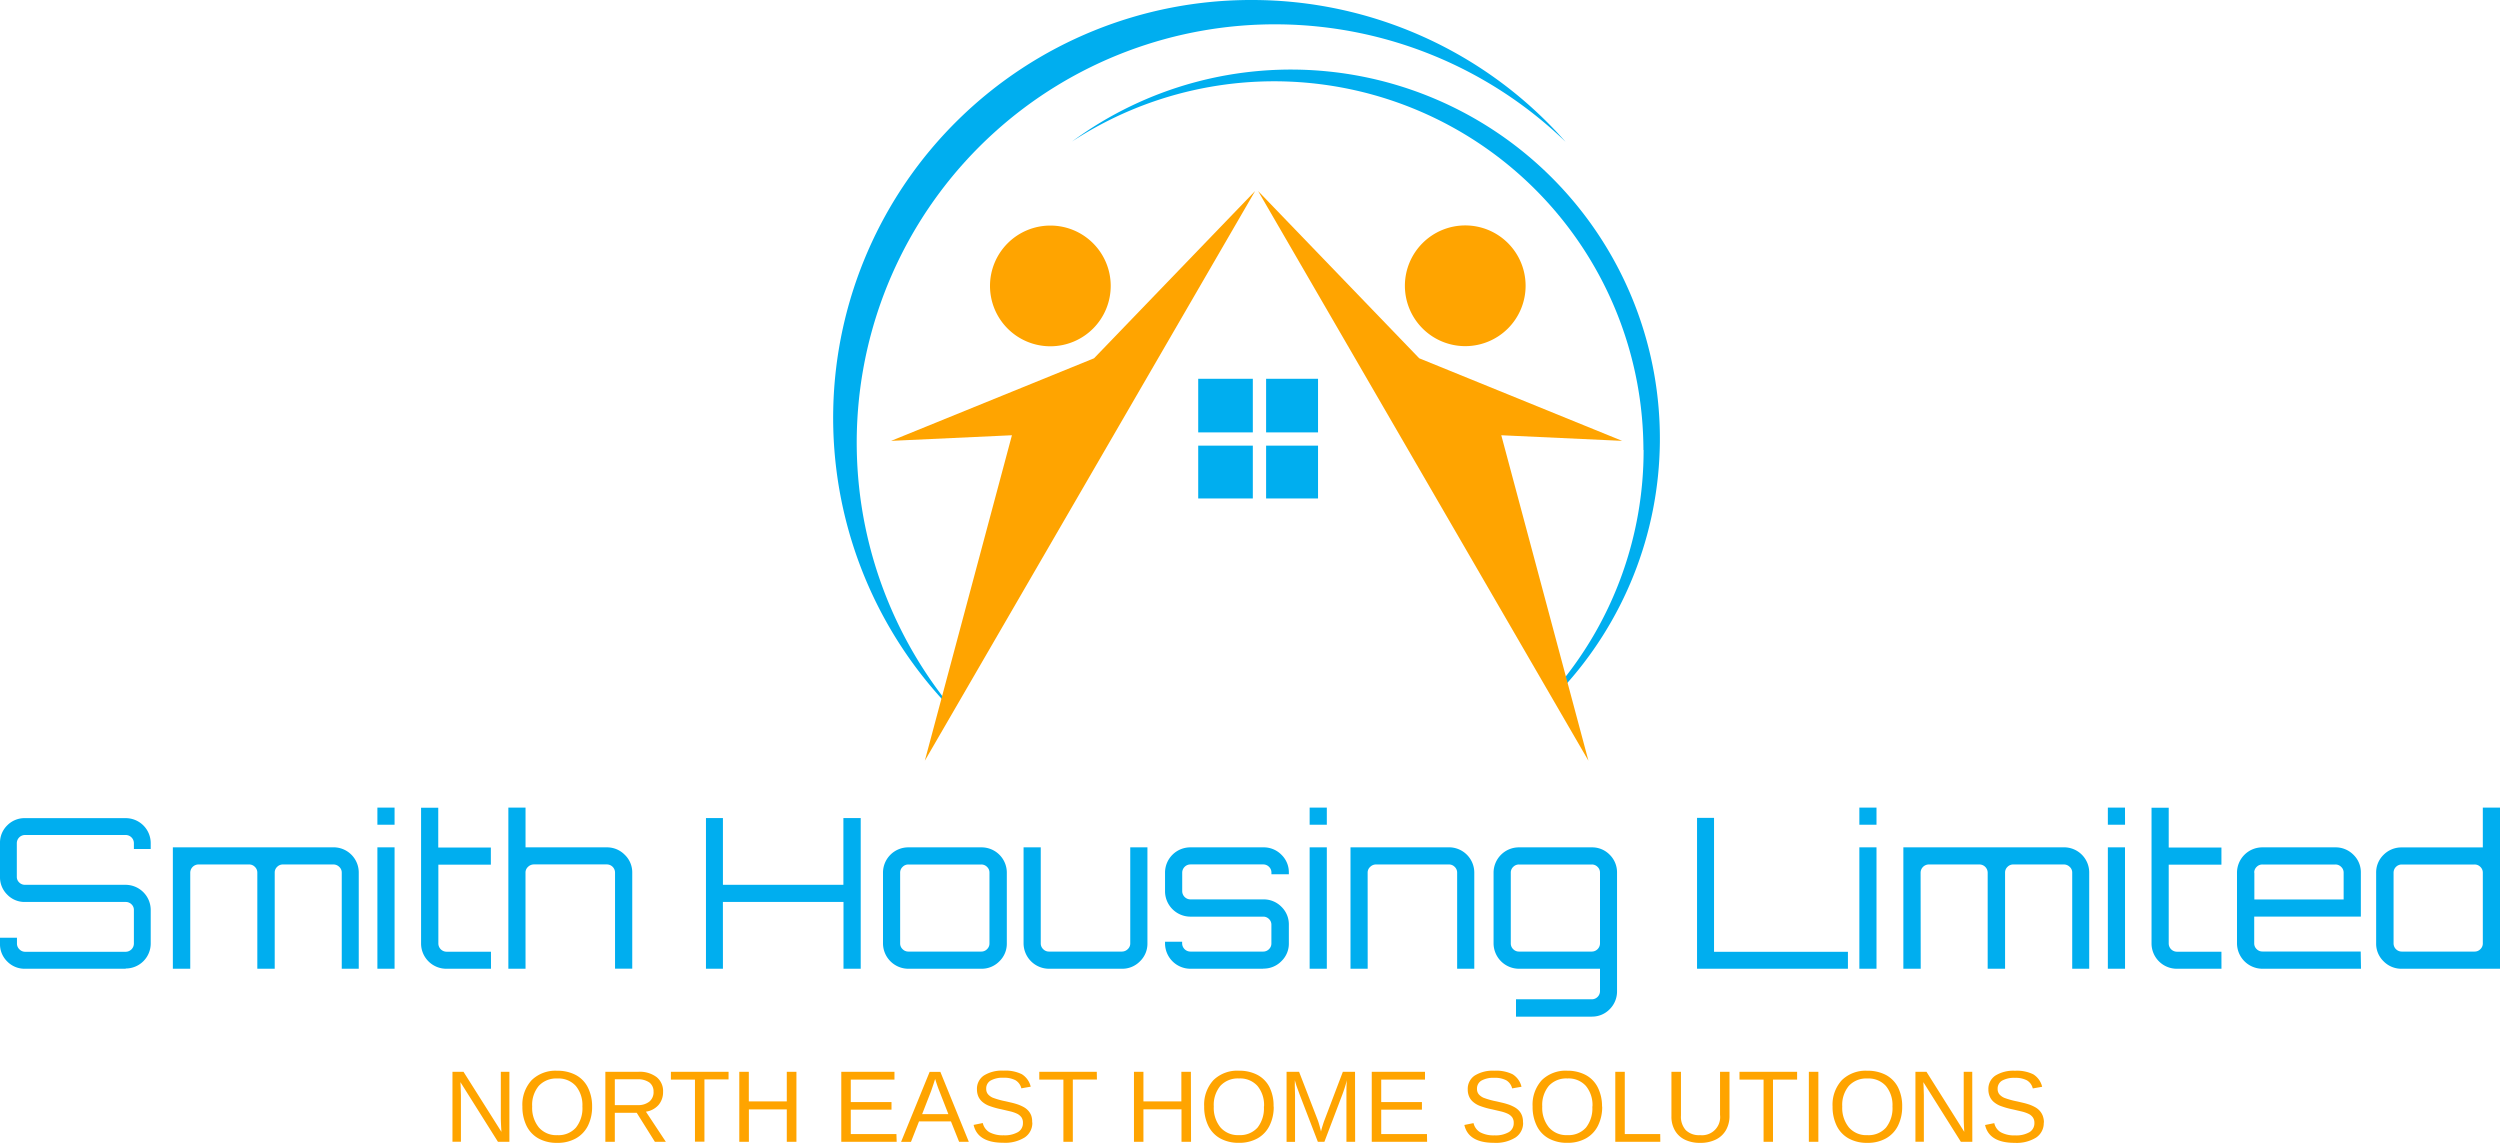 <svg xmlns="http://www.w3.org/2000/svg" width="700" height="320" viewBox="0 0 700 320"><path d="M350.45,0a117,117,0,0,0-85.4,197.15,2,2,0,0,1,.21-.44,117.1,117.1,0,0,1,173.1-157A116.93,116.93,0,0,0,350.45,0Z" fill="#00aeef"/><path d="M460.21,126a102.75,102.75,0,0,1-23.67,65.74c.22.45.42.9.62,1.35a103.31,103.31,0,0,0-137-153.46,103.4,103.4,0,0,1,160,86.37Z" fill="#00aeef"/><path d="M311,80A16.9,16.9,0,1,1,294.1,63.16,16.89,16.89,0,0,1,311,80Z" fill="#ffa400"/><path d="M427.17,80a16.9,16.9,0,1,1-16.9-16.88A16.89,16.89,0,0,1,427.17,80Z" fill="#ffa400"/><polygon points="351.43 53.49 258.95 213 283.34 121.87 249.51 123.44 306.33 100.32 351.43 53.49" fill="#ffa400"/><polygon points="352.27 53.49 444.76 213 420.36 121.87 454.2 123.44 397.38 100.32 352.27 53.49" fill="#ffa400"/><rect x="335.5" y="106.06" width="15.29" height="15.01" fill="#00aeef"/><rect x="335.5" y="124.78" width="15.29" height="14.79" fill="#00aeef"/><rect x="354.51" y="106.06" width="14.54" height="15.01" fill="#00aeef"/><rect x="354.51" y="124.78" width="14.54" height="14.79" fill="#00aeef"/><path d="M142.63,319.71h-3.2L128.92,303l.07,1.35.07,2.33v13h-2.37V300.1h3.09l10.62,16.82c-.11-1.82-.17-3.14-.17-3.95h0V300.1h2.4Zm23.16-9.88h0a11.78,11.78,0,0,1-1.17,5.38,8.31,8.31,0,0,1-3.39,3.55A10.38,10.38,0,0,1,156,320h0a10.5,10.5,0,0,1-5.22-1.23,8.14,8.14,0,0,1-3.35-3.54,12,12,0,0,1-1.16-5.4h0a10.14,10.14,0,0,1,2.58-7.37,9.54,9.54,0,0,1,7.18-2.65h0a10.81,10.81,0,0,1,5.19,1.19,8,8,0,0,1,3.37,3.46A11.68,11.68,0,0,1,165.79,309.83Zm-2.72,0h0a8.41,8.41,0,0,0-1.83-5.75,6.49,6.49,0,0,0-5.17-2.1h0a6.63,6.63,0,0,0-5.22,2.07,8.34,8.34,0,0,0-1.84,5.78h0a8.65,8.65,0,0,0,1.86,5.84,6.43,6.43,0,0,0,5.17,2.17h0a6.5,6.5,0,0,0,5.21-2.1A8.67,8.67,0,0,0,163.07,309.83Zm23.37,9.88h-3.07l-5.09-8.13h-6.13v8.13H169.5V300.1h9.24a7.82,7.82,0,0,1,5.11,1.49,5,5,0,0,1,1.81,4.13h0a5.5,5.5,0,0,1-1.27,3.67,5.81,5.81,0,0,1-3.53,1.88h0Zm-3.45-14h0a3.1,3.1,0,0,0-1.17-2.62,5.46,5.46,0,0,0-3.35-.89h-6.32v7.23h6.43a4.92,4.92,0,0,0,3.26-1A3.41,3.41,0,0,0,183,305.75Zm21-3.47h-6.75v17.43h-2.65V302.28h-6.74V300.1H204ZM223,319.71H220.3v-9.08H209.69v9.08H207V300.1h2.67v8.3H220.3v-8.3H223Zm28.07,0H235.56V300.1h14.89v2.18H238.22v6.29h11.4v2.14h-11.4v6.83H251Zm20.2,0h-2.72L266.27,314h-8.95l-2.25,5.73H252.3l8-19.61h3Zm-9.06-16.44-.37-1.16-.13.39c-.23.77-.58,1.76-1,3h0l-2.51,6.45h7.34L263,305.43q-.39-.94-.78-2.16Zm26.84,11h0a4.84,4.84,0,0,1-2.13,4.21,10.32,10.32,0,0,1-6,1.49h0q-7.17,0-8.31-5h0l2.57-.52a4,4,0,0,0,1.89,2.59,7.89,7.89,0,0,0,3.95.84h0a7.41,7.41,0,0,0,4-.89,2.86,2.86,0,0,0,1.4-2.59h0a2.61,2.61,0,0,0-.43-1.57,3.41,3.41,0,0,0-1.23-1,10.25,10.25,0,0,0-1.9-.65l-2.44-.57h0a22,22,0,0,1-3.53-1,6.5,6.5,0,0,1-1.9-1.15,4.23,4.23,0,0,1-1.07-1.48,5,5,0,0,1-.37-1.95h0a4.46,4.46,0,0,1,1.93-3.88,9.49,9.49,0,0,1,5.53-1.37h0a10.4,10.4,0,0,1,5.11,1,5.64,5.64,0,0,1,2.48,3.49h0l-2.62.46a3.61,3.61,0,0,0-1.64-2.26,6.72,6.72,0,0,0-3.36-.7h0a6.8,6.8,0,0,0-3.6.78,2.55,2.55,0,0,0-1.24,2.32h0a2.33,2.33,0,0,0,.48,1.5,3.81,3.81,0,0,0,1.39,1,22.34,22.34,0,0,0,3.61,1h0l1.8.42c.6.15,1.18.32,1.72.51a11.59,11.59,0,0,1,1.55.71,4.83,4.83,0,0,1,1.24,1,4.34,4.34,0,0,1,.83,1.38A5.22,5.22,0,0,1,289,314.3Zm18.09-12h-6.75v17.43h-2.64V302.28H291V300.1H307.1Zm26.35,17.43h-2.67v-9.08H320.16v9.08h-2.65V300.1h2.65v8.3h10.62v-8.3h2.67Zm23.15-9.88h0a11.65,11.65,0,0,1-1.18,5.38,8.2,8.2,0,0,1-3.37,3.55,10.42,10.42,0,0,1-5.2,1.24h0a10.55,10.55,0,0,1-5.22-1.23,8.14,8.14,0,0,1-3.35-3.54,12,12,0,0,1-1.15-5.4h0a10.14,10.14,0,0,1,2.58-7.37,9.5,9.5,0,0,1,7.17-2.65h0a10.85,10.85,0,0,1,5.2,1.19,8,8,0,0,1,3.36,3.46A11.56,11.56,0,0,1,356.6,309.83Zm-2.71,0h0a8.41,8.41,0,0,0-1.83-5.75,6.51,6.51,0,0,0-5.18-2.1h0a6.63,6.63,0,0,0-5.22,2.07,8.39,8.39,0,0,0-1.84,5.78h0a8.65,8.65,0,0,0,1.86,5.84,6.44,6.44,0,0,0,5.17,2.17h0a6.55,6.55,0,0,0,5.22-2.1A8.72,8.72,0,0,0,353.89,309.83Zm25.51,9.88H377V306.63c0-1.45,0-2.84.13-4.18h0a38.58,38.58,0,0,1-1.23,3.91h0l-5.07,13.35H369l-5.14-13.35L363,304l-.45-1.54,0,1.56.06,2.62v13.08h-2.37V300.1h3.5L369,313.71c.19.54.37,1.13.54,1.76s.28,1.07.34,1.36h0c.08-.38.23-.94.47-1.7s.4-1.23.48-1.42h0L376,300.1h3.41Zm20.15,0H384.09V300.1H399v2.18H386.74v6.29h11.4v2.14h-11.4v6.83h12.81Zm26.88-5.41h0a4.84,4.84,0,0,1-2.13,4.21,10.32,10.32,0,0,1-6,1.49h0q-7.19,0-8.32-5h0l2.57-.52a4,4,0,0,0,1.9,2.59,7.89,7.89,0,0,0,3.95.84h0a7.41,7.41,0,0,0,4-.89,2.86,2.86,0,0,0,1.4-2.59h0a2.61,2.61,0,0,0-.43-1.57,3.36,3.36,0,0,0-1.24-1,10.13,10.13,0,0,0-1.89-.65l-2.44-.57h0a21.72,21.72,0,0,1-3.53-1,6.37,6.37,0,0,1-1.9-1.15,4.1,4.1,0,0,1-1.07-1.48,4.81,4.81,0,0,1-.37-1.95h0a4.46,4.46,0,0,1,1.93-3.88,9.49,9.49,0,0,1,5.52-1.37h0a10.41,10.41,0,0,1,5.12,1,5.64,5.64,0,0,1,2.48,3.49h0l-2.62.46a3.61,3.61,0,0,0-1.64-2.26,6.72,6.72,0,0,0-3.36-.7h0a6.82,6.82,0,0,0-3.6.78,2.55,2.55,0,0,0-1.24,2.32h0a2.33,2.33,0,0,0,.48,1.5,3.89,3.89,0,0,0,1.39,1,22.34,22.34,0,0,0,3.61,1h0l1.8.42c.6.15,1.17.32,1.72.51a11.45,11.45,0,0,1,1.54.71,5.06,5.06,0,0,1,1.25,1,4.15,4.15,0,0,1,.82,1.38A5,5,0,0,1,426.43,314.3Zm22.14-4.47h0a11.65,11.65,0,0,1-1.18,5.38,8.23,8.23,0,0,1-3.38,3.55,10.38,10.38,0,0,1-5.19,1.24h0a10.56,10.56,0,0,1-5.23-1.23,8.06,8.06,0,0,1-3.34-3.54,11.83,11.83,0,0,1-1.16-5.4h0a10.17,10.17,0,0,1,2.57-7.37,9.54,9.54,0,0,1,7.18-2.65h0A10.82,10.82,0,0,1,444,301a8,8,0,0,1,3.37,3.46A11.68,11.68,0,0,1,448.57,309.83Zm-2.72,0h0a8.41,8.41,0,0,0-1.83-5.75,6.51,6.51,0,0,0-5.18-2.1h0a6.61,6.61,0,0,0-5.21,2.07,8.39,8.39,0,0,0-1.84,5.78h0a8.65,8.65,0,0,0,1.86,5.84,6.43,6.43,0,0,0,5.17,2.17h0a6.52,6.52,0,0,0,5.21-2.1A8.67,8.67,0,0,0,445.85,309.83Zm19,9.88H452.28V300.1h2.66v17.44h9.92ZM476,320h0a9.47,9.47,0,0,1-4.22-.88,6.42,6.42,0,0,1-2.78-2.55,7.66,7.66,0,0,1-1-4h0V300.1h2.67v12.27a5.6,5.6,0,0,0,1.36,4.08,5.28,5.28,0,0,0,4,1.39h0a5.07,5.07,0,0,0,5.58-5.65h0V300.1h2.65v12.24a8,8,0,0,1-1,4.11,6.59,6.59,0,0,1-2.86,2.64A9.67,9.67,0,0,1,476,320Zm27.19-17.72h-6.75v17.43H493.8V302.28h-6.74V300.1h16.13Zm5.95,17.43h-2.66V300.1h2.66Zm23.47-9.88h0a11.78,11.78,0,0,1-1.18,5.38,8.23,8.23,0,0,1-3.38,3.55,10.39,10.39,0,0,1-5.2,1.24h0a10.5,10.5,0,0,1-5.22-1.23,8.14,8.14,0,0,1-3.35-3.54,12,12,0,0,1-1.16-5.4h0a10.14,10.14,0,0,1,2.58-7.37,9.53,9.53,0,0,1,7.17-2.65h0a10.83,10.83,0,0,1,5.21,1.19,8.16,8.16,0,0,1,3.37,3.46A11.68,11.68,0,0,1,532.61,309.83Zm-2.72,0h0a8.41,8.41,0,0,0-1.83-5.75,6.53,6.53,0,0,0-5.19-2.1h0a6.6,6.6,0,0,0-5.2,2.07,8.34,8.34,0,0,0-1.84,5.78h0a8.65,8.65,0,0,0,1.86,5.84,6.42,6.42,0,0,0,5.16,2.17h0a6.52,6.52,0,0,0,5.22-2.1A8.72,8.72,0,0,0,529.89,309.83Zm22.36,9.88h-3.2L538.54,303l.07,1.35.07,2.33v13h-2.36V300.1h3.09L550,316.92c-.11-1.82-.16-3.14-.16-3.95h0V300.1h2.39Zm20-5.41h0a4.85,4.85,0,0,1-2.12,4.21,10.36,10.36,0,0,1-6,1.49h0q-7.17,0-8.31-5h0l2.58-.52a3.92,3.92,0,0,0,1.89,2.59,7.84,7.84,0,0,0,3.94.84h0a7.45,7.45,0,0,0,4-.89,2.88,2.88,0,0,0,1.4-2.59h0a2.61,2.61,0,0,0-.44-1.57,3.24,3.24,0,0,0-1.23-1,10,10,0,0,0-1.9-.65l-2.44-.57h0a22.36,22.36,0,0,1-3.53-1,6.64,6.64,0,0,1-1.9-1.15,4.2,4.2,0,0,1-1.06-1.48,4.81,4.81,0,0,1-.38-1.95h0a4.48,4.48,0,0,1,1.93-3.88,9.51,9.51,0,0,1,5.53-1.37h0a10.37,10.37,0,0,1,5.11,1,5.6,5.6,0,0,1,2.48,3.49h0l-2.62.46a3.58,3.58,0,0,0-1.64-2.26,6.72,6.72,0,0,0-3.36-.7h0a6.82,6.82,0,0,0-3.6.78,2.57,2.57,0,0,0-1.24,2.32h0a2.33,2.33,0,0,0,.48,1.5,4,4,0,0,0,1.39,1,22.67,22.67,0,0,0,3.61,1h0l1.8.42c.61.15,1.18.32,1.73.51a11.45,11.45,0,0,1,1.54.71,4.83,4.83,0,0,1,1.24,1,4.37,4.37,0,0,1,.84,1.38A5.46,5.46,0,0,1,572.3,314.3Z" fill="#ffa400"/><path d="M35.2,271.25H7a6.79,6.79,0,0,1-5-2.06,6.75,6.75,0,0,1-2-5H0v-1.63H4.75v1.63a2.19,2.19,0,0,0,.68,1.61A2.21,2.21,0,0,0,7,266.5H35.2a2.32,2.32,0,0,0,2.29-2.29h0v-9.43a2.11,2.11,0,0,0-.68-1.58,2.24,2.24,0,0,0-1.61-.65H7a6.73,6.73,0,0,1-5-2.08,6.81,6.81,0,0,1-2-4.95H0v-9.44a6.78,6.78,0,0,1,2.05-5,6.78,6.78,0,0,1,5-2H35.2a7,7,0,0,1,7,7h0v1.64H37.49v-1.64a2.3,2.3,0,0,0-2.29-2.28H7a2.3,2.3,0,0,0-2.29,2.28h0v9.44a2.11,2.11,0,0,0,.68,1.58,2.26,2.26,0,0,0,1.61.65H35.2a7.05,7.05,0,0,1,7,7h0v9.43a7,7,0,0,1-7,7Zm18.07,0H48.4v-34H93.35a7.05,7.05,0,0,1,7.1,7.09h0v26.9H95.69v-26.9a2.12,2.12,0,0,0-.7-1.61,2.31,2.31,0,0,0-1.64-.68H79.21a2.23,2.23,0,0,0-1.62.68,2.17,2.17,0,0,0-.67,1.61h0v26.9H72.05v-26.9a2.18,2.18,0,0,0-.68-1.61,2.21,2.21,0,0,0-1.61-.68H55.56a2.32,2.32,0,0,0-2.29,2.29h0Zm57.21,0h-4.81v-34h4.81Zm0-40.32h-4.81v-4.81h4.81Zm27,40.32H125a7.07,7.07,0,0,1-7.1-7.09h0v-38h4.81v11.14h14.73v4.8H122.74v22.1a2.32,2.32,0,0,0,2.29,2.28h12.44Zm9.67,0h-4.81V226.12h4.81v11.14h22.77a6.91,6.91,0,0,1,5,2.07,6.82,6.82,0,0,1,2.11,5h0v26.9h-4.82v-26.9a2.29,2.29,0,0,0-2.28-2.29H149.49a2.31,2.31,0,0,0-1.64.68,2.13,2.13,0,0,0-.71,1.61h0Zm55.27,0h-4.75v-42.2h4.75v18.7h33.73v-18.7H241v42.2h-4.82v-18.7H202.41Zm72.35,0H254.33a7.12,7.12,0,0,1-7.09-7.09h0V244.35a7.08,7.08,0,0,1,7.09-7.09h20.43a7.08,7.08,0,0,1,7.15,7.09h0v19.81a6.83,6.83,0,0,1-2.08,5,6.91,6.91,0,0,1-5.07,2.09Zm-20.43-4.81h20.43a2.21,2.21,0,0,0,1.61-.68,2.18,2.18,0,0,0,.67-1.6h0V244.35a2.17,2.17,0,0,0-.67-1.61,2.21,2.21,0,0,0-1.61-.68H254.33a2.21,2.21,0,0,0-1.61.68,2.18,2.18,0,0,0-.68,1.61h0v19.81a2.19,2.19,0,0,0,.68,1.6A2.21,2.21,0,0,0,254.33,266.44Zm59.8,4.81H293.7a7.14,7.14,0,0,1-7.1-7.09h0v-26.9h4.81v26.9a2.19,2.19,0,0,0,.68,1.6,2.21,2.21,0,0,0,1.61.68h20.43a2.31,2.31,0,0,0,1.64-.68,2.13,2.13,0,0,0,.7-1.6h0v-26.9h4.81v26.9a6.83,6.83,0,0,1-2.08,5,6.91,6.91,0,0,1-5.07,2.09Zm39.59,0H333.31a7.12,7.12,0,0,1-7.1-7.09h0v-.47H331v.47a2.32,2.32,0,0,0,2.29,2.28h20.41a2.23,2.23,0,0,0,1.62-.68,2.18,2.18,0,0,0,.67-1.6h0v-5.22a2.17,2.17,0,0,0-.67-1.61,2.22,2.22,0,0,0-1.62-.67H333.31a7.12,7.12,0,0,1-7.1-7.1h0v-5.21a7.08,7.08,0,0,1,7.1-7.09h20.41a6.93,6.93,0,0,1,5.08,2.07,6.83,6.83,0,0,1,2.08,5h0v.47H356v-.47a2.17,2.17,0,0,0-.67-1.61,2.23,2.23,0,0,0-1.62-.68H333.31a2.32,2.32,0,0,0-2.29,2.29h0v5.21a2.32,2.32,0,0,0,2.29,2.29h20.41a6.93,6.93,0,0,1,5.08,2.07,6.85,6.85,0,0,1,2.08,5h0v5.22a6.79,6.79,0,0,1-2.08,5,6.91,6.91,0,0,1-5.08,2.09Zm17.78,0h-4.81v-34h4.81Zm0-40.32h-4.81v-4.81h4.81Zm11.44,40.32h-4.81v-34H405.7a7.08,7.08,0,0,1,7.1,7.09h0v26.9H408v-26.9a2.18,2.18,0,0,0-.68-1.61,2.21,2.21,0,0,0-1.62-.68H385.29a2.29,2.29,0,0,0-1.64.68,2.13,2.13,0,0,0-.71,1.61h0Zm62.78,13.42H424.48V279.8h21.24a2.29,2.29,0,0,0,2.28-2.28h0v-6.27H425.3a7.14,7.14,0,0,1-7.1-7.09h0V244.35a7.1,7.1,0,0,1,7.1-7.09h20.42a6.85,6.85,0,0,1,5,2.07,6.92,6.92,0,0,1,2.05,5h0v33.17a7,7,0,0,1-2.05,5.07,6.82,6.82,0,0,1-5,2.08ZM425.3,266.44h20.42a2.31,2.31,0,0,0,2.28-2.28h0V244.35a2.17,2.17,0,0,0-.67-1.61,2.19,2.19,0,0,0-1.61-.68H425.3a2.21,2.21,0,0,0-1.61.68,2.17,2.17,0,0,0-.67,1.61h0v19.81a2.18,2.18,0,0,0,.67,1.6A2.21,2.21,0,0,0,425.3,266.44Zm92.12,4.81H475.17V229h4.76V266.5h37.49Zm8,0h-4.8v-34h4.8Zm0-40.32h-4.8v-4.81h4.8Zm12.38,40.32h-4.86v-34h44.94a7.05,7.05,0,0,1,7.1,7.09h0v26.9h-4.76v-26.9a2.12,2.12,0,0,0-.7-1.61,2.31,2.31,0,0,0-1.64-.68H563.71a2.23,2.23,0,0,0-1.62.68,2.17,2.17,0,0,0-.67,1.61h0v26.9h-4.87v-26.9a2.32,2.32,0,0,0-2.29-2.29h-14.2a2.32,2.32,0,0,0-2.29,2.29h0Zm57.21,0h-4.81v-34H595Zm0-40.32h-4.81v-4.81H595Zm27,40.32H609.53a7.08,7.08,0,0,1-7.1-7.09h0v-38h4.81v11.14H622v4.8H607.24v22.1a2.32,2.32,0,0,0,2.29,2.28H622Zm39.07,0H633.46a7.14,7.14,0,0,1-7.1-7.09h0V244.35a7.1,7.1,0,0,1,7.1-7.09h20.42a7,7,0,0,1,5.08,2.07,6.83,6.83,0,0,1,2.08,5h0v12.31H631.18v7.5a2.18,2.18,0,0,0,.67,1.6,2.21,2.21,0,0,0,1.61.68H661Zm-29.86-26.9v7.5h25v-7.5a2.18,2.18,0,0,0-.68-1.61,2.21,2.21,0,0,0-1.62-.68H633.46a2.21,2.21,0,0,0-1.61.68,2.17,2.17,0,0,0-.67,1.61ZM700,271.25H672.48a6.94,6.94,0,0,1-5.08-2.09,6.83,6.83,0,0,1-2.08-5h0V244.35a6.87,6.87,0,0,1,2.08-5,7,7,0,0,1,5.08-2.07h22.71V226.12H700Zm-27.52-4.81H692.9a2.21,2.21,0,0,0,1.61-.68,2.19,2.19,0,0,0,.68-1.6h0V244.35a2.18,2.18,0,0,0-.68-1.61,2.21,2.21,0,0,0-1.61-.68H672.48a2.29,2.29,0,0,0-2.28,2.29h0v19.81a2.29,2.29,0,0,0,2.28,2.28Z" fill="#00aeef"/></svg>